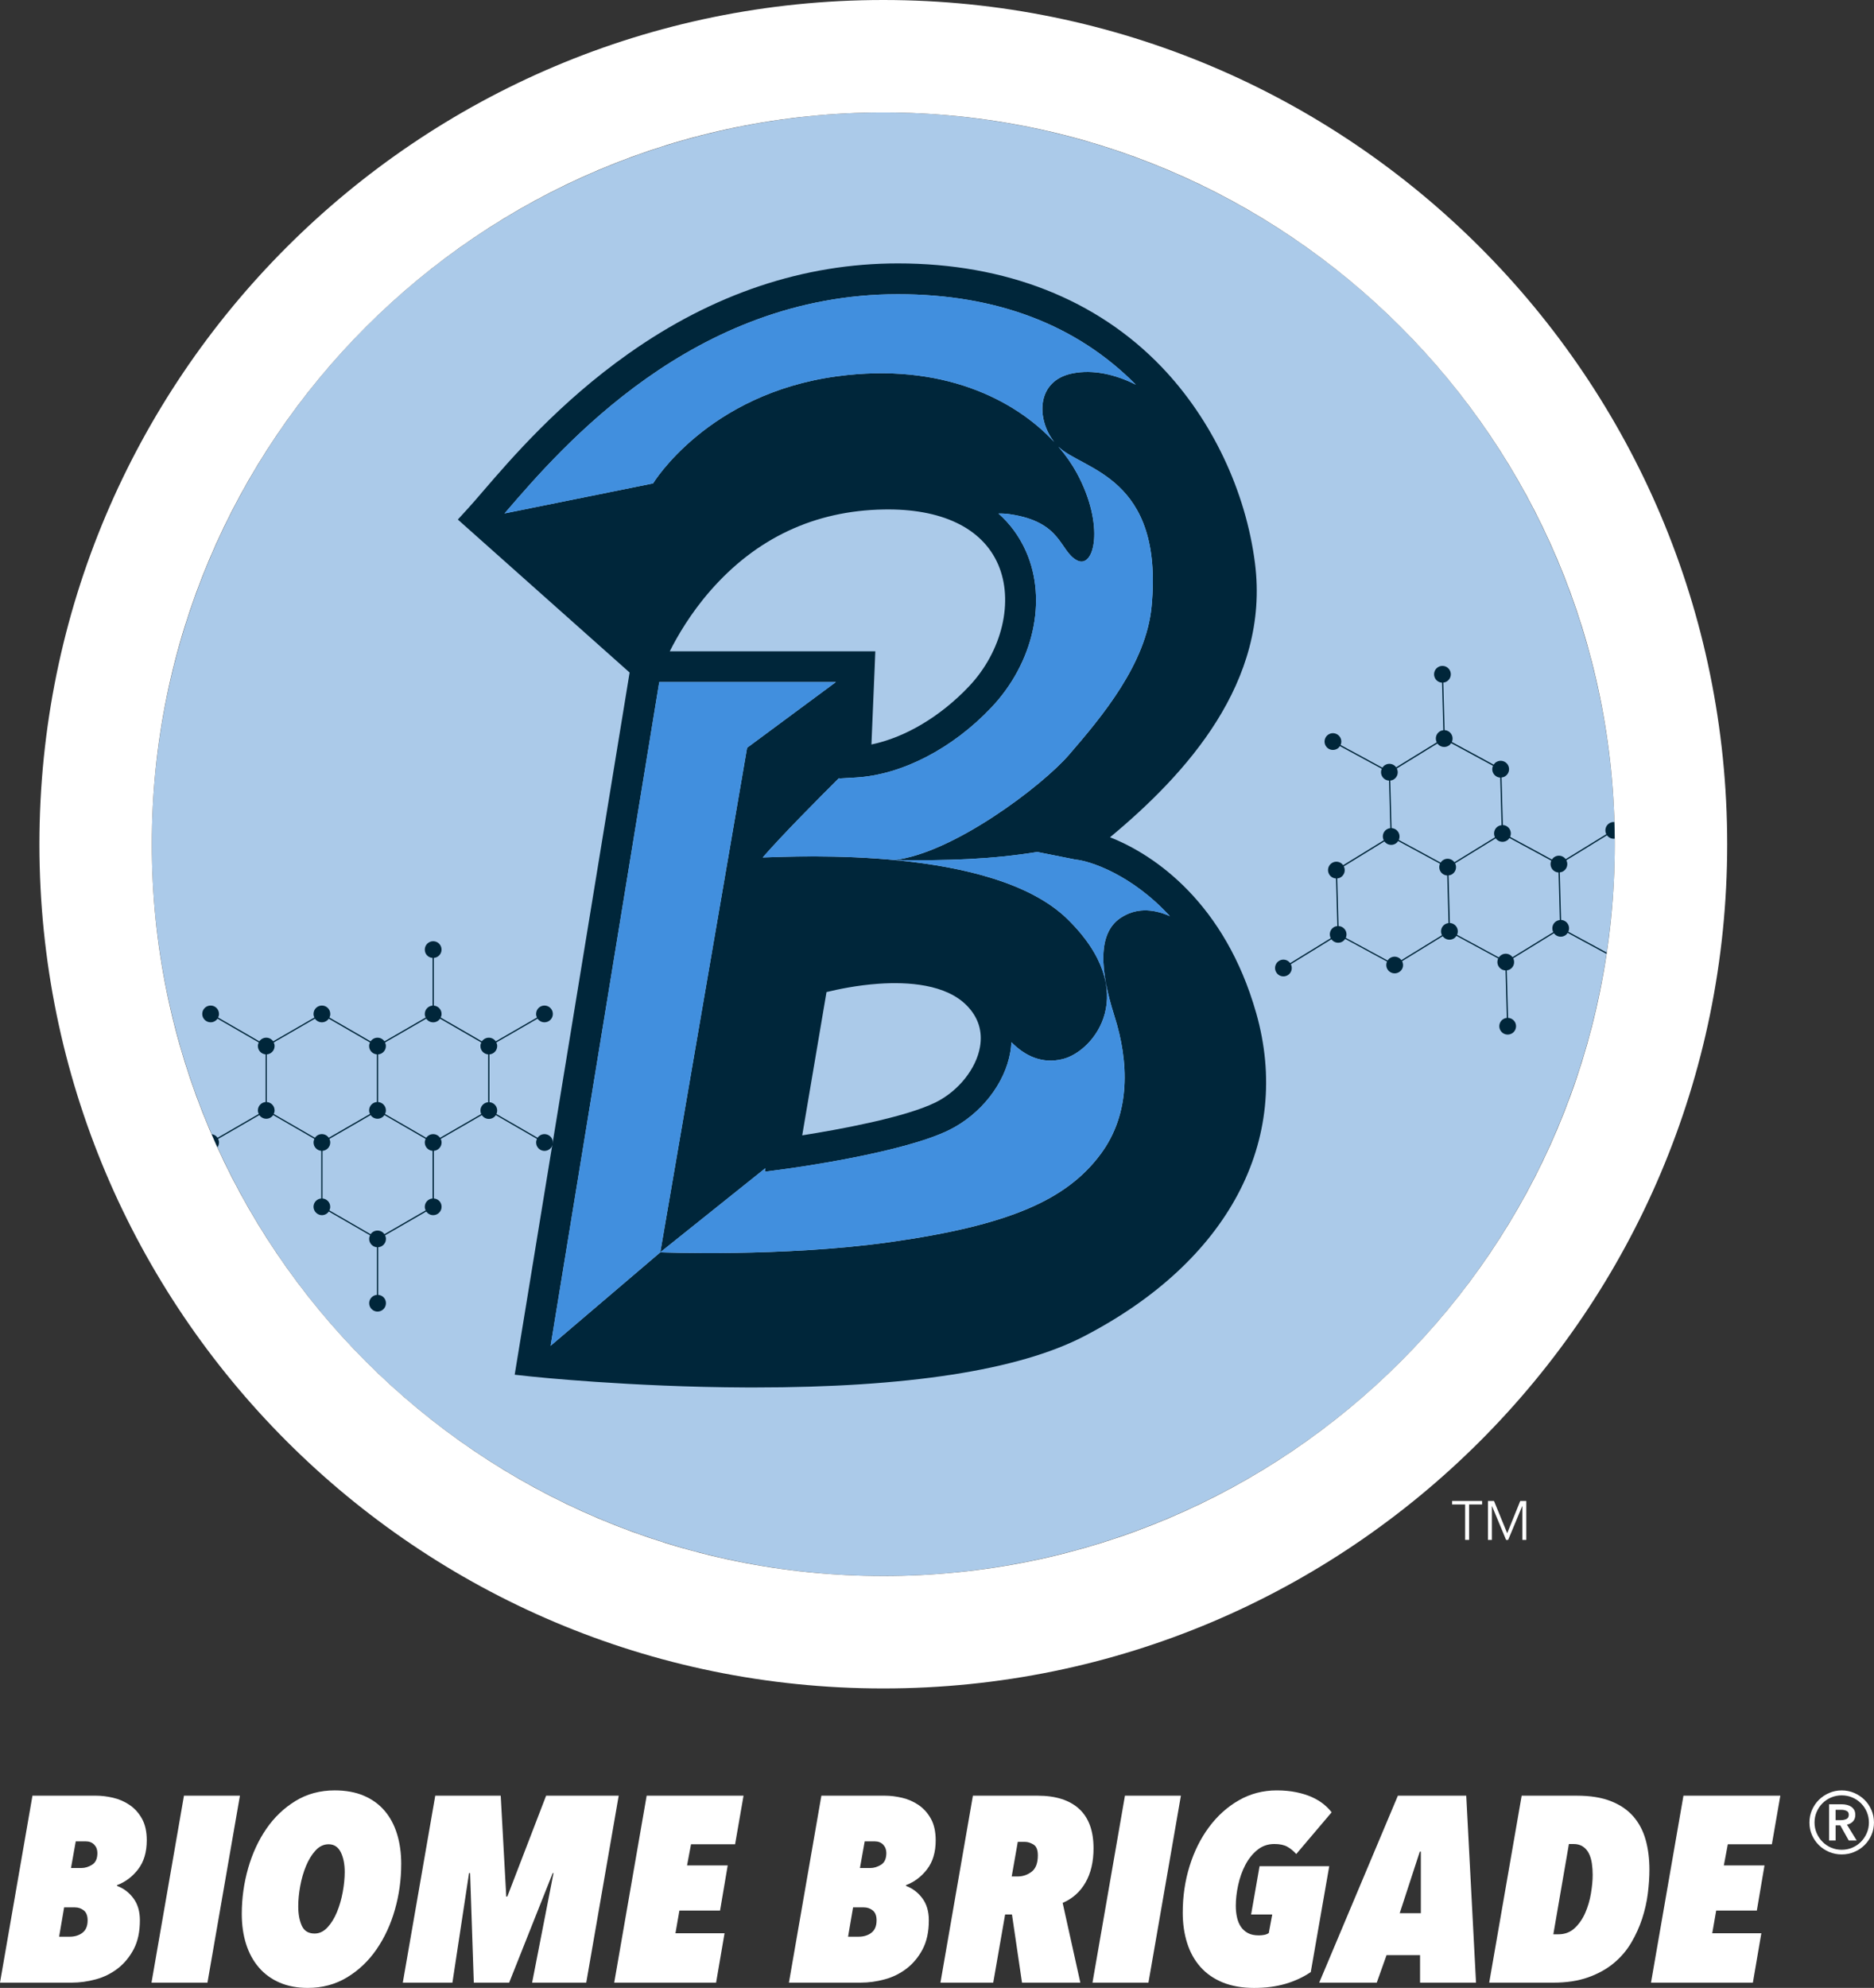 <svg viewBox="0 0 1561.61 1655.86" xmlns="http://www.w3.org/2000/svg" data-name="Layer 2" id="Layer_2">
  <rect x="0" y="0" width="1561.61" height="1655.86" fill="#333333" stroke="none"/>
  <defs>
    <style>
      .cls-1 {
        fill: #418fde;
      }

      .cls-2 {
        fill: #fff;
      }

      .cls-3 {
        fill: #00263a;
      }

      .cls-4 {
        fill: #abcae9;
      }
    </style>
  </defs>
  <g id="Mockup">
    <g>
      <path d="M122.29,1532.91c0,9.83-2.38,17.85-7.15,24.08-4.77,6.23-10.67,10.67-17.71,13.31l.22.66c5.28,1.91,9.75,5.28,13.42,10.12,3.66,4.84,5.5,11,5.5,18.48,0,9.53-1.73,17.56-5.17,24.08-3.45,6.53-7.88,11.88-13.31,16.06-5.43,4.18-11.51,7.19-18.26,9.02-6.75,1.83-13.42,2.75-20.02,2.75H0l27.05-155.73h53.01c4.54,0,9.31.59,14.3,1.76,4.98,1.18,9.57,3.19,13.75,6.05,4.18,2.86,7.59,6.67,10.23,11.44,2.64,4.77,3.96,10.74,3.96,17.93ZM73.02,1599.56c0-3.81-1.07-6.56-3.19-8.25-2.13-1.68-4.58-2.53-7.37-2.53h-9.02l-4.18,24.42h8.8c4.25,0,7.81-1.1,10.67-3.3s4.29-5.64,4.29-10.34ZM81.16,1543.47c0-2.78-.88-5.09-2.64-6.93-1.76-1.83-4.11-2.75-7.04-2.75h-8.36l-3.96,22.21h8.58c3.08,0,6.08-.91,9.02-2.75,2.93-1.83,4.4-5.09,4.4-9.79Z" class="cls-2"></path>
      <path d="M172.88,1651.47h-46.63l27.05-155.73h46.63l-27.05,155.73Z" class="cls-2"></path>
      <path d="M334.33,1552.71c0,13.05-1.76,25.73-5.28,38.05s-8.62,23.32-15.29,32.99c-6.67,9.68-14.85,17.45-24.52,23.31-9.68,5.86-20.6,8.8-32.77,8.8-8.8,0-16.61-1.47-23.42-4.4s-12.58-7.11-17.27-12.54c-4.69-5.42-8.25-11.91-10.67-19.47-2.42-7.55-3.63-15.95-3.63-25.18,0-13.05,1.76-25.74,5.28-38.05s8.58-23.28,15.18-32.88c6.6-9.6,14.7-17.34,24.3-23.21,9.6-5.86,20.49-8.8,32.66-8.8,9.24,0,17.3,1.47,24.2,4.4,6.89,2.93,12.65,7.08,17.27,12.43,4.62,5.35,8.1,11.81,10.45,19.36,2.34,7.55,3.52,15.95,3.52,25.18ZM287.25,1559.31c0-6.6-1.1-12.1-3.3-16.5-2.2-4.4-5.57-6.6-10.12-6.6-4.11,0-7.74,1.73-10.89,5.17-3.16,3.45-5.79,7.74-7.92,12.87-2.13,5.13-3.74,10.71-4.84,16.72-1.1,6.01-1.65,11.66-1.65,16.94,0,6.45.99,11.84,2.97,16.17,1.98,4.33,5.53,6.49,10.67,6.49,3.96,0,7.51-1.68,10.67-5.06,3.15-3.37,5.79-7.62,7.92-12.76,2.12-5.13,3.74-10.7,4.84-16.72,1.1-6.01,1.65-11.58,1.65-16.72Z" class="cls-2"></path>
      <path d="M488.51,1651.47h-45.09l17.82-91.28h-.66l-36.29,91.28h-29.47l-3.08-91.28h-.88l-13.86,91.28h-41.35l27.05-155.73h54.55l4.62,84.02h.88l32.33-84.02h60.49l-27.05,155.73Z" class="cls-2"></path>
      <path d="M612.56,1536.21h-36.73l-3.3,17.6h33.87l-6.38,37.61h-33.87l-3.3,18.92h40.91l-7.04,41.13h-84.9l27.05-155.73h80.72l-7.04,40.47Z" class="cls-2"></path>
      <path d="M779.72,1532.91c0,9.83-2.38,17.85-7.15,24.08-4.77,6.23-10.67,10.67-17.71,13.31l.22.66c5.28,1.91,9.75,5.28,13.42,10.12,3.66,4.84,5.5,11,5.5,18.48,0,9.53-1.73,17.56-5.17,24.08-3.45,6.53-7.88,11.88-13.31,16.06-5.43,4.18-11.51,7.19-18.26,9.02-6.75,1.83-13.42,2.75-20.02,2.75h-59.83l27.05-155.73h53.01c4.54,0,9.31.59,14.3,1.76,4.98,1.18,9.57,3.19,13.75,6.05,4.18,2.86,7.59,6.67,10.23,11.44,2.64,4.77,3.96,10.74,3.96,17.93ZM730.45,1599.56c0-3.81-1.07-6.56-3.19-8.25-2.13-1.68-4.58-2.53-7.37-2.53h-9.02l-4.18,24.42h8.8c4.25,0,7.81-1.1,10.67-3.3s4.29-5.64,4.29-10.34ZM738.59,1543.47c0-2.78-.88-5.09-2.64-6.93-1.76-1.83-4.11-2.75-7.04-2.75h-8.36l-3.96,22.21h8.58c3.08,0,6.08-.91,9.02-2.75,2.93-1.83,4.4-5.09,4.4-9.79Z" class="cls-2"></path>
      <path d="M911.25,1539.51c0,11.29-2.24,20.82-6.71,28.59-4.47,7.77-10.82,13.42-19.03,16.94l14.74,66.43h-48.61l-8.36-56.75h-5.72l-9.9,56.75h-43.99l27.05-155.73h53.89c15.1,0,26.65,3.67,34.64,11,7.99,7.33,11.99,18.26,11.99,32.77ZM864.84,1545.45c0-4.54-1.21-7.55-3.63-9.02-2.42-1.46-4.73-2.2-6.93-2.2h-6.16l-5.06,28.81h4.84c4.4,0,8.32-1.32,11.77-3.96,3.44-2.64,5.17-7.18,5.17-13.64Z" class="cls-2"></path>
      <path d="M957,1651.47h-46.63l27.05-155.73h46.63l-27.05,155.73Z" class="cls-2"></path>
      <path d="M1080.17,1544.35c-2.2-2.49-4.66-4.51-7.37-6.05-2.71-1.54-6.34-2.31-10.89-2.31-5.43,0-10.16,1.65-14.19,4.95-4.03,3.3-7.37,7.48-10.01,12.54-2.64,5.06-4.62,10.63-5.94,16.72-1.32,6.09-1.98,11.84-1.98,17.27,0,3.38.33,6.56.99,9.57.66,3.01,1.72,5.61,3.19,7.81,1.46,2.2,3.41,3.96,5.83,5.28,2.42,1.32,5.46,1.98,9.13,1.98,1.61,0,3.15-.14,4.62-.44,1.46-.29,2.71-.8,3.74-1.54l2.86-15.4h-17.6l7.04-40.25h58.07l-15.4,88.2c-6.31,4.25-13.34,7.52-21.12,9.79-7.77,2.27-16.5,3.41-26.17,3.41s-18.7-1.54-26.17-4.62c-7.48-3.08-13.67-7.4-18.59-12.98-4.91-5.57-8.58-12.21-11-19.91-2.42-7.7-3.63-16.09-3.63-25.19,0-13.64,1.9-26.58,5.72-38.82,3.81-12.24,9.2-23.06,16.17-32.44,6.96-9.38,15.25-16.83,24.85-22.33,9.6-5.5,20.13-8.25,31.56-8.25,6.01,0,11.47.52,16.39,1.54,4.91,1.03,9.24,2.38,12.98,4.07,3.74,1.69,6.96,3.63,9.68,5.83,2.71,2.2,4.95,4.47,6.71,6.82l-29.47,34.75Z" class="cls-2"></path>
      <path d="M1183.33,1628.59h-27.93l-8.14,22.88h-47.95l65.55-155.73h56.97l8.14,155.73h-46.63v-22.88ZM1166.39,1593.62h17.6v-51.25h-.88l-16.72,51.25Z" class="cls-2"></path>
      <path d="M1240.96,1651.47l27.05-155.73h45.97c11.14,0,20.57,1.5,28.26,4.51,7.7,3.01,13.93,7.22,18.7,12.65,4.76,5.43,8.21,11.92,10.34,19.47,2.12,7.55,3.19,15.87,3.19,24.96,0,6.16-.44,12.76-1.32,19.79-.88,7.04-2.46,14.04-4.73,21.01-2.28,6.97-5.32,13.67-9.13,20.13-3.82,6.45-8.69,12.13-14.63,17.05-5.94,4.92-13.05,8.84-21.34,11.77-8.29,2.94-17.93,4.4-28.92,4.4h-53.45ZM1327.18,1561.72c0-3.22-.22-6.38-.66-9.46-.44-3.08-1.25-5.83-2.42-8.25-1.18-2.42-2.83-4.36-4.95-5.83-2.13-1.46-4.8-2.2-8.03-2.2h-3.74l-12.98,75.22h4.18c5.42,0,9.97-1.72,13.64-5.17,3.66-3.44,6.6-7.7,8.8-12.76,2.2-5.06,3.77-10.45,4.73-16.17.95-5.72,1.43-10.85,1.43-15.4Z" class="cls-2"></path>
      <path d="M1476.52,1536.21h-36.73l-3.3,17.6h33.87l-6.38,37.61h-33.87l-3.3,18.92h40.91l-7.04,41.13h-84.9l27.05-155.73h80.72l-7.04,40.47Z" class="cls-2"></path>
    </g>
    <path d="M1507.8,1518.13c0-3.7.71-7.18,2.12-10.44,1.42-3.26,3.34-6.1,5.78-8.5,2.44-2.4,5.29-4.31,8.56-5.72,3.26-1.42,6.74-2.12,10.44-2.12s7.18.71,10.44,2.12c3.26,1.42,6.12,3.32,8.55,5.72,2.44,2.4,4.37,5.23,5.78,8.5,1.42,3.27,2.12,6.75,2.12,10.44s-.71,7.16-2.12,10.38c-1.42,3.23-3.34,6.04-5.78,8.44-2.44,2.4-5.29,4.29-8.55,5.66-3.27,1.38-6.75,2.07-10.44,2.07s-7.18-.69-10.44-2.07c-3.27-1.37-6.12-3.26-8.56-5.66-2.44-2.4-4.37-5.21-5.78-8.44-1.42-3.23-2.12-6.69-2.12-10.38ZM1512.05,1518.13c0,3.07.59,5.98,1.77,8.73,1.18,2.75,2.79,5.17,4.84,7.26,2.04,2.09,4.44,3.72,7.2,4.9,2.75,1.18,5.7,1.77,8.85,1.77s6.1-.59,8.85-1.77c2.75-1.18,5.15-2.81,7.2-4.9,2.04-2.08,3.66-4.5,4.84-7.26,1.18-2.75,1.77-5.66,1.77-8.73s-.59-6.1-1.77-8.85c-1.18-2.75-2.79-5.15-4.84-7.2-2.05-2.05-4.45-3.66-7.2-4.84-2.75-1.18-5.7-1.77-8.85-1.77s-6.1.59-8.85,1.77c-2.75,1.18-5.15,2.79-7.2,4.84-2.05,2.05-3.66,4.44-4.84,7.2-1.18,2.75-1.77,5.7-1.77,8.85ZM1524.2,1502.9h10.62c1.42,0,2.79.16,4.13.47,1.34.31,2.54.83,3.6,1.53s1.91,1.61,2.54,2.71c.63,1.1.94,2.48.94,4.13,0,2.2-.63,3.99-1.89,5.37-1.26,1.38-2.95,2.3-5.07,2.77l8.14,13.22h-6.61l-7.08-12.63h-3.89v12.63h-5.43v-30.21ZM1533.99,1516.12c1.57,0,3.07-.29,4.48-.88,1.42-.59,2.12-1.79,2.12-3.6,0-1.65-.65-2.75-1.95-3.3-1.3-.55-2.66-.83-4.07-.83h-4.96v8.61h4.37Z" class="cls-2"></path>
    <g>
      <circle r="609.54" cy="703.21" cx="736.06" class="cls-4"></circle>
      <path d="M1262.3,851.18c-1.25-2.04-3.38-3.2-5.61-3.32l-1.08-39.56c.97-.12,1.92-.42,2.81-.97,3.13-1.92,4.18-5.91,2.53-9.12l33.94-20.85c2.12,2.92,6.15,3.79,9.28,1.87.92-.57,1.64-1.32,2.19-2.18l34.86,18.88c-.9,2.03-.83,4.46.42,6.5,2.02,3.29,6.32,4.31,9.61,2.3s4.31-6.32,2.3-9.61c-2.02-3.29-6.32-4.31-9.61-2.3-.92.57-1.64,1.32-2.19,2.17l-34.86-18.88c.9-2.03.83-4.46-.42-6.5-1.25-2.04-3.38-3.2-5.6-3.32l-1.08-39.63c1.01-.1,2.01-.41,2.93-.97,3.13-1.92,4.18-5.91,2.53-9.12l33.85-20.79c2.12,2.92,6.15,3.79,9.28,1.87,3.29-2.02,4.31-6.32,2.3-9.61-2.02-3.29-6.32-4.31-9.61-2.3-3.13,1.92-4.18,5.91-2.53,9.12l-33.85,20.79c-2.12-2.92-6.15-3.79-9.28-1.87-.92.57-1.64,1.32-2.19,2.18l-34.86-18.88c.91-2.03.83-4.46-.42-6.5-1.25-2.04-3.39-3.21-5.61-3.32l-1.08-39.63c1.01-.1,2.01-.41,2.93-.97,3.29-2.02,4.31-6.32,2.3-9.61-2.02-3.29-6.32-4.31-9.61-2.3-.92.57-1.64,1.32-2.19,2.18l-34.86-18.88c.91-2.03.83-4.46-.42-6.51-1.25-2.04-3.39-3.21-5.61-3.32l-1.08-39.63c1.01-.1,2.01-.41,2.93-.97,3.29-2.02,4.31-6.32,2.3-9.61-2.02-3.29-6.32-4.31-9.61-2.3-3.29,2.02-4.31,6.32-2.3,9.61,1.25,2.04,3.38,3.2,5.61,3.32l1.08,39.63c-1.01.11-2.01.41-2.93.97-3.13,1.92-4.18,5.91-2.53,9.12l-33.83,20.78c-2.12-2.92-6.15-3.79-9.28-1.87-.92.56-1.64,1.32-2.19,2.17l-34.86-18.88c.9-2.03.83-4.46-.42-6.5-2.02-3.29-6.32-4.31-9.61-2.3s-4.31,6.32-2.3,9.61c2.02,3.29,6.32,4.31,9.61,2.3.92-.57,1.64-1.32,2.19-2.18l34.86,18.88c-.91,2.03-.83,4.47.42,6.51,1.25,2.04,3.39,3.21,5.62,3.32l1.08,39.63c-1.01.1-2.01.41-2.93.97-3.13,1.92-4.18,5.91-2.53,9.12l-33.82,20.77c-2.12-2.94-6.16-3.82-9.3-1.89-3.29,2.02-4.31,6.32-2.3,9.61,1.26,2.05,3.4,3.21,5.63,3.32l1.08,39.65c-1.01.1-2.02.41-2.94.97-3.13,1.92-4.18,5.91-2.53,9.12l-33.81,20.77c-2.12-2.92-6.15-3.79-9.28-1.87-3.29,2.02-4.31,6.32-2.3,9.61,2.02,3.29,6.32,4.31,9.61,2.3,3.13-1.92,4.18-5.91,2.53-9.12l33.81-20.77c2.12,2.92,6.15,3.79,9.28,1.87.92-.57,1.65-1.32,2.19-2.18l34.87,18.88c-.9,2.03-.83,4.46.42,6.5,2.02,3.29,6.32,4.31,9.61,2.3s4.18-5.91,2.53-9.12l33.82-20.78c2.12,2.92,6.15,3.79,9.28,1.87.92-.57,1.64-1.32,2.19-2.18l34.79,18.84c-.96,2.06-.91,4.54.37,6.61,1.28,2.08,3.46,3.25,5.73,3.32l1.08,39.55c-1.01.1-2.01.41-2.93.97-3.29,2.02-4.31,6.32-2.3,9.61,2.02,3.29,6.32,4.31,9.61,2.3,3.29-2.02,4.31-6.32,2.3-9.61ZM1158.52,650.18c1.01-.11,2-.41,2.92-.97,3.13-1.92,4.18-5.91,2.53-9.12l33.83-20.78c2.12,2.92,6.15,3.79,9.28,1.87.92-.57,1.64-1.32,2.19-2.17l34.86,18.88c-.9,2.03-.83,4.46.42,6.5,1.25,2.04,3.38,3.2,5.61,3.32l1.08,39.63c-1.01.1-2.01.41-2.93.97-3.13,1.92-4.18,5.91-2.53,9.12l-33.82,20.77c-2.12-2.92-6.15-3.79-9.28-1.87-.92.57-1.64,1.32-2.19,2.18l-34.87-18.88c.9-2.03.83-4.46-.42-6.5-1.25-2.04-3.38-3.2-5.61-3.32l-1.08-39.63ZM1114.35,731.71c1-.11,2-.41,2.91-.97,3.12-1.92,4.17-5.89,2.54-9.1l33.82-20.78c2.12,2.92,6.15,3.79,9.28,1.87.92-.57,1.64-1.32,2.19-2.18l34.87,18.88c-.9,2.03-.83,4.46.42,6.5,1.25,2.04,3.38,3.2,5.6,3.32l1.08,39.64c-1.01.1-2.01.41-2.93.97-3.13,1.92-4.18,5.91-2.53,9.12l-33.82,20.78c-2.12-2.92-6.15-3.79-9.28-1.87-.92.56-1.64,1.32-2.19,2.17l-34.87-18.88c.9-2.03.82-4.45-.43-6.49-1.25-2.04-3.38-3.2-5.59-3.31l-1.08-39.66ZM1214.18,778.65c.9-2.03.83-4.46-.42-6.5-1.25-2.04-3.38-3.2-5.6-3.32l-1.08-39.64c1.01-.1,2.01-.41,2.93-.97,3.13-1.92,4.18-5.91,2.53-9.12l33.82-20.77c2.12,2.92,6.15,3.79,9.28,1.87.92-.57,1.64-1.32,2.19-2.17l34.86,18.88c-.9,2.03-.83,4.46.42,6.5,1.25,2.04,3.38,3.2,5.6,3.32l1.08,39.63c-1.01.1-2.01.41-2.93.97-3.13,1.92-4.18,5.91-2.53,9.12l-33.94,20.85c-2.12-2.92-6.15-3.79-9.28-1.87-.88.54-1.59,1.26-2.13,2.07l-34.8-18.85Z" class="cls-3"></path>
      <path d="M453.71,944.68c-2.39,0-4.5,1.21-5.76,3.04l-34.28-19.79c.41-.88.65-1.86.65-2.9,0-3.67-2.85-6.65-6.45-6.93v-39.83c3.6-.28,6.45-3.26,6.45-6.93,0-1.08-.27-2.09-.71-3.01l34.34-19.82c1.26,1.83,3.37,3.04,5.76,3.04,3.86,0,6.98-3.13,6.98-6.98s-3.13-6.98-6.98-6.98-6.98,3.13-6.98,6.98c0,1.08.27,2.09.71,3.01l-34.34,19.82c-1.26-1.83-3.37-3.04-5.76-3.04s-4.5,1.21-5.76,3.04l-34.34-19.82c.44-.91.71-1.93.71-3.01,0-3.67-2.85-6.65-6.45-6.93v-39.72c3.6-.28,6.45-3.26,6.45-6.93,0-3.86-3.13-6.98-6.98-6.98s-6.98,3.13-6.98,6.98,2.85,6.65,6.45,6.93v39.72c-3.6.28-6.45,3.26-6.45,6.93,0,1.08.27,2.09.71,3.01l-34.33,19.82c-1.26-1.84-3.37-3.04-5.76-3.04s-4.5,1.21-5.76,3.04l-34.33-19.82c.44-.91.71-1.93.71-3.01,0-3.86-3.13-6.98-6.98-6.98s-6.98,3.13-6.98,6.98c0,1.08.27,2.09.71,3.01l-34.33,19.82c-1.26-1.84-3.37-3.05-5.76-3.05s-4.51,1.21-5.76,3.05l-34.33-19.82c.44-.91.71-1.93.71-3.01,0-3.86-3.13-6.98-6.98-6.98s-6.98,3.13-6.98,6.98,3.13,6.98,6.98,6.98c2.39,0,4.5-1.21,5.76-3.04l34.33,19.82c-.44.91-.7,1.92-.7,3,0,3.67,2.85,6.65,6.45,6.93v39.71c-3.6.28-6.45,3.26-6.45,6.93,0,1.08.26,2.09.7,3l-34.33,19.82c-1.26-1.83-3.37-3.04-5.76-3.04-3.86,0-6.98,3.13-6.98,6.98s3.13,6.98,6.98,6.98,6.98-3.13,6.98-6.98c0-1.08-.27-2.09-.71-3.01l34.33-19.82c1.26,1.84,3.37,3.05,5.77,3.05s4.51-1.21,5.77-3.05l34.33,19.82c-.44.91-.71,1.93-.71,3.01,0,3.67,2.85,6.65,6.45,6.93v39.69c-3.62.27-6.48,3.25-6.48,6.93s3.13,6.98,6.98,6.98c2.4,0,4.52-1.21,5.77-3.06l34.35,19.83c-.44.92-.71,1.93-.71,3.02,0,3.67,2.85,6.65,6.45,6.93v39.68c-3.6.28-6.45,3.26-6.45,6.93,0,3.86,3.13,6.98,6.98,6.98s6.98-3.13,6.98-6.98-2.85-6.65-6.45-6.93v-39.68c3.6-.28,6.45-3.26,6.45-6.93,0-1.08-.27-2.1-.71-3.01l34.34-19.82c1.26,1.83,3.37,3.04,5.76,3.04,3.86,0,6.98-3.13,6.98-6.98s-2.85-6.65-6.45-6.93v-39.69c3.6-.28,6.45-3.26,6.45-6.93,0-1.08-.27-2.09-.71-3.01l34.27-19.78c1.25,1.89,3.39,3.15,5.83,3.15s4.58-1.25,5.83-3.15l34.27,19.78c-.44.91-.71,1.93-.71,3.01,0,3.86,3.13,6.98,6.98,6.98s6.98-3.13,6.98-6.98-3.13-6.98-6.98-6.98ZM228.11,927.9c.44-.91.7-1.92.7-3,0-3.67-2.85-6.65-6.45-6.93v-39.71c3.6-.28,6.45-3.26,6.45-6.93,0-1.08-.27-2.09-.7-3l34.33-19.82c1.26,1.83,3.37,3.04,5.76,3.04s4.5-1.21,5.76-3.04l34.33,19.82c-.44.91-.7,1.92-.7,3,0,3.67,2.85,6.65,6.45,6.93v39.69c-3.6.28-6.45,3.26-6.45,6.93,0,1.08.27,2.09.71,3.01l-34.34,19.82c-1.26-1.83-3.37-3.04-5.76-3.04s-4.5,1.21-5.76,3.04l-34.33-19.82ZM274.47,1008.21c.43-.91.7-1.91.7-2.99,0-3.67-2.83-6.64-6.42-6.93v-39.7c3.6-.28,6.45-3.26,6.45-6.93,0-1.08-.27-2.09-.71-3.01l34.34-19.82c1.26,1.83,3.37,3.04,5.76,3.04s4.5-1.21,5.76-3.04l34.34,19.82c-.44.91-.71,1.93-.71,3.01,0,3.67,2.85,6.65,6.45,6.93v39.69c-3.6.28-6.45,3.26-6.45,6.93,0,1.08.26,2.09.7,3l-34.34,19.83c-1.26-1.83-3.36-3.03-5.75-3.03s-4.49,1.2-5.75,3.03l-34.36-19.84ZM366.71,947.73c-1.26-1.83-3.37-3.04-5.76-3.04s-4.5,1.21-5.76,3.04l-34.34-19.82c.44-.91.71-1.93.71-3.01,0-3.67-2.85-6.65-6.45-6.93v-39.69c3.6-.28,6.45-3.26,6.45-6.93,0-1.08-.27-2.09-.7-3l34.33-19.82c1.26,1.83,3.37,3.04,5.76,3.04s4.5-1.21,5.76-3.04l34.34,19.82c-.44.91-.71,1.93-.71,3.01,0,3.67,2.85,6.65,6.45,6.93v39.83c-3.6.28-6.45,3.26-6.45,6.93,0,1.04.24,2.01.65,2.9l-34.28,19.79Z" class="cls-3"></path>
      <path d="M736.06,0C347.69,0,32.85,314.84,32.85,703.21s314.84,703.21,703.21,703.21,703.21-314.84,703.21-703.21S1124.43,0,736.06,0ZM736.06,1312.75c-336.64,0-609.54-272.9-609.54-609.54S399.42,93.68,736.06,93.68s609.54,272.9,609.54,609.54-272.9,609.54-609.54,609.54Z" class="cls-2"></path>
      <path d="M1046.74,843.68c-25.87-90.9-83.96-131.45-121.76-146.26,63.14-52.46,133.43-129.17,120.79-228.3-7.69-60.26-35.98-119.77-77.63-163.29-54.11-56.53-130.17-86.42-219.94-86.42-78.35,0-153.88,25.29-224.49,75.17-57.57,40.67-97.69,87.28-121.65,115.13-4.62,5.37-8.61,10-11.78,13.47l-8.76,9.59,143.14,127.43-95.77,584.91,13.47,1.45c.82.09,82.86,8.8,179.65,9.15,2.11,0,4.21.01,6.31.01,127.86,0,220.34-14.32,274.9-42.58,120.18-62.24,173.84-162.98,143.53-269.47ZM748.2,245.07c82.08,0,148.77,25.36,198.33,75.36-17.44-8.77-35.59-12.66-52.29-9.53-31.24,5.86-30.59,38.52-15.75,57.26-32.75-35.33-93.54-66.46-180.77-54.75-108.35,14.53-153.52,89.26-153.52,89.26l-123.73,24.99c.35-.4.69-.8,1.04-1.21,46.72-54.28,156.12-181.38,326.7-181.38ZM558.13,542.5c6.51-12.98,17.46-31.73,33.73-50.37,38.36-43.95,86.96-66.74,144.43-67.76,48.17-.89,82.03,15.29,95.32,45.46,13.53,30.73,3.57,72.66-24.22,101.97-23.91,25.22-53.38,42.59-81.22,48.32,1.42-32.32,2.69-63.91,2.7-64.28l.53-13.34h-171.28ZM549.34,568.14h147.2l-73.98,54.73-72.34,420.24,87.63-70.09-.51,2.98,17.25-2.3c3.98-.53,98.01-13.25,136.78-32.64,26.17-13.09,46.01-38.48,50.53-64.68.48-2.77.78-5.52.91-8.25,11.46,11.61,25.69,18.29,42.78,14.06,26.13-6.46,65.98-55.7,4.04-116.49-61.94-60.79-225.17-52.32-254.06-51.46,16.78-19.23,46.43-49.07,63.66-66.16l-.02.39,14.21-.84c38.08-2.24,80.16-23.99,112.57-58.18,35.25-37.18,46.94-89.41,29.08-129.96-5.79-13.15-13.77-23.53-23.02-31.71,3.03-.1,6.25.08,9.67.59,43.47,6.44,40.96,30.39,55.59,38.32,14.63,7.93,23.69-29.07,0-72.67-3.92-7.21-9.05-14.64-15.35-21.95.01.01.02.03.04.04,20.12,19.66,87.94,24.26,77.62,133.04-4.54,47.87-41.22,91.6-68.84,123.59-22.47,26.02-96.87,82.27-145.7,87.62,45.64.73,81.48-.63,119.3-6.69h0s31.81,6.34,31.81,6.34c11.95,1.06,46.91,12.49,78.64,47.1-14.68-6.51-28.82-6.79-41.24,1.62-19,12.87-17.1,43.31-4.93,81.6,12.17,38.28,13.66,80.87-11.26,114.69-28.19,38.26-76.13,59.63-175.9,73.66-88.99,12.51-191.27,8.47-191.27,8.47l-91.4,77.85,90.52-552.81ZM688.73,826.36c9.1-2.24,25.46-5.71,43.68-6.96,23.86-1.64,56.01.24,73.55,18.5,9.32,9.7,12.91,21.18,10.67,34.12-3.13,18.16-17.89,36.68-36.73,46.1h0c-25.7,12.85-82.66,23.04-111.41,27.58l20.24-119.34Z" class="cls-3"></path>
      <g>
        <path d="M1224.2,1282.66h-3.3v-29.49h-10.85v-2.93h25v2.93h-10.85v29.49Z" class="cls-2"></path>
        <path d="M1255.93,1277.08h.05l10.85-26.83h5.04v32.42h-3.3v-28.16h-.09l-11.72,28.16h-1.74l-11.72-28.16h-.09v28.16h-3.3v-32.42h5.04l10.99,26.83Z" class="cls-2"></path>
      </g>
      <g>
        <path d="M933.58,764.7c12.42-8.41,26.56-8.13,41.24-1.62-31.73-34.61-66.69-46.04-78.64-47.1l-31.81-6.34h0c-37.82,6.06-73.67,7.42-119.3,6.69,48.83-5.35,123.23-61.6,145.7-87.62,27.63-31.99,64.3-75.72,68.84-123.59,10.32-108.78-57.49-113.38-77.62-133.04-.01-.01-.02-.03-.04-.04,6.31,7.31,11.43,14.74,15.35,21.95,23.69,43.6,14.63,80.6,0,72.67-14.63-7.93-12.12-31.88-55.59-38.32-3.42-.51-6.63-.68-9.67-.59,9.25,8.18,17.23,18.55,23.02,31.71,17.86,40.55,6.17,92.77-29.08,129.96-32.41,34.19-74.5,55.94-112.57,58.18l-14.21.84.02-.39c-17.23,17.1-46.87,46.93-63.66,66.16,28.89-.86,192.12-9.33,254.06,51.46,61.94,60.79,22.08,110.04-4.04,116.49-17.09,4.22-31.32-2.45-42.78-14.06-.13,2.73-.43,5.48-.91,8.25-4.52,26.2-24.36,51.59-50.53,64.68-38.78,19.39-132.8,32.11-136.78,32.64l-17.25,2.3.51-2.98-87.63,70.09s102.28,4.04,191.27-8.47c99.77-14.03,147.71-35.4,175.9-73.66,24.91-33.82,23.43-76.41,11.26-114.69-12.17-38.28-14.07-68.73,4.93-81.6Z" class="cls-1"></path>
        <polygon points="696.54 568.14 549.34 568.14 458.82 1120.96 550.22 1043.11 622.56 622.87 696.54 568.14" class="cls-1"></polygon>
        <path d="M894.23,310.9c16.7-3.13,34.85.76,52.29,9.53-49.56-50-116.25-75.36-198.33-75.36-170.59,0-279.99,127.11-326.7,181.38-.35.41-.69.81-1.04,1.21l123.73-24.99s45.18-74.72,153.52-89.26c87.23-11.7,148.03,19.42,180.77,54.75-14.84-18.75-15.49-51.4,15.75-57.26Z" class="cls-1"></path>
      </g>
    </g>
  </g>
</svg>